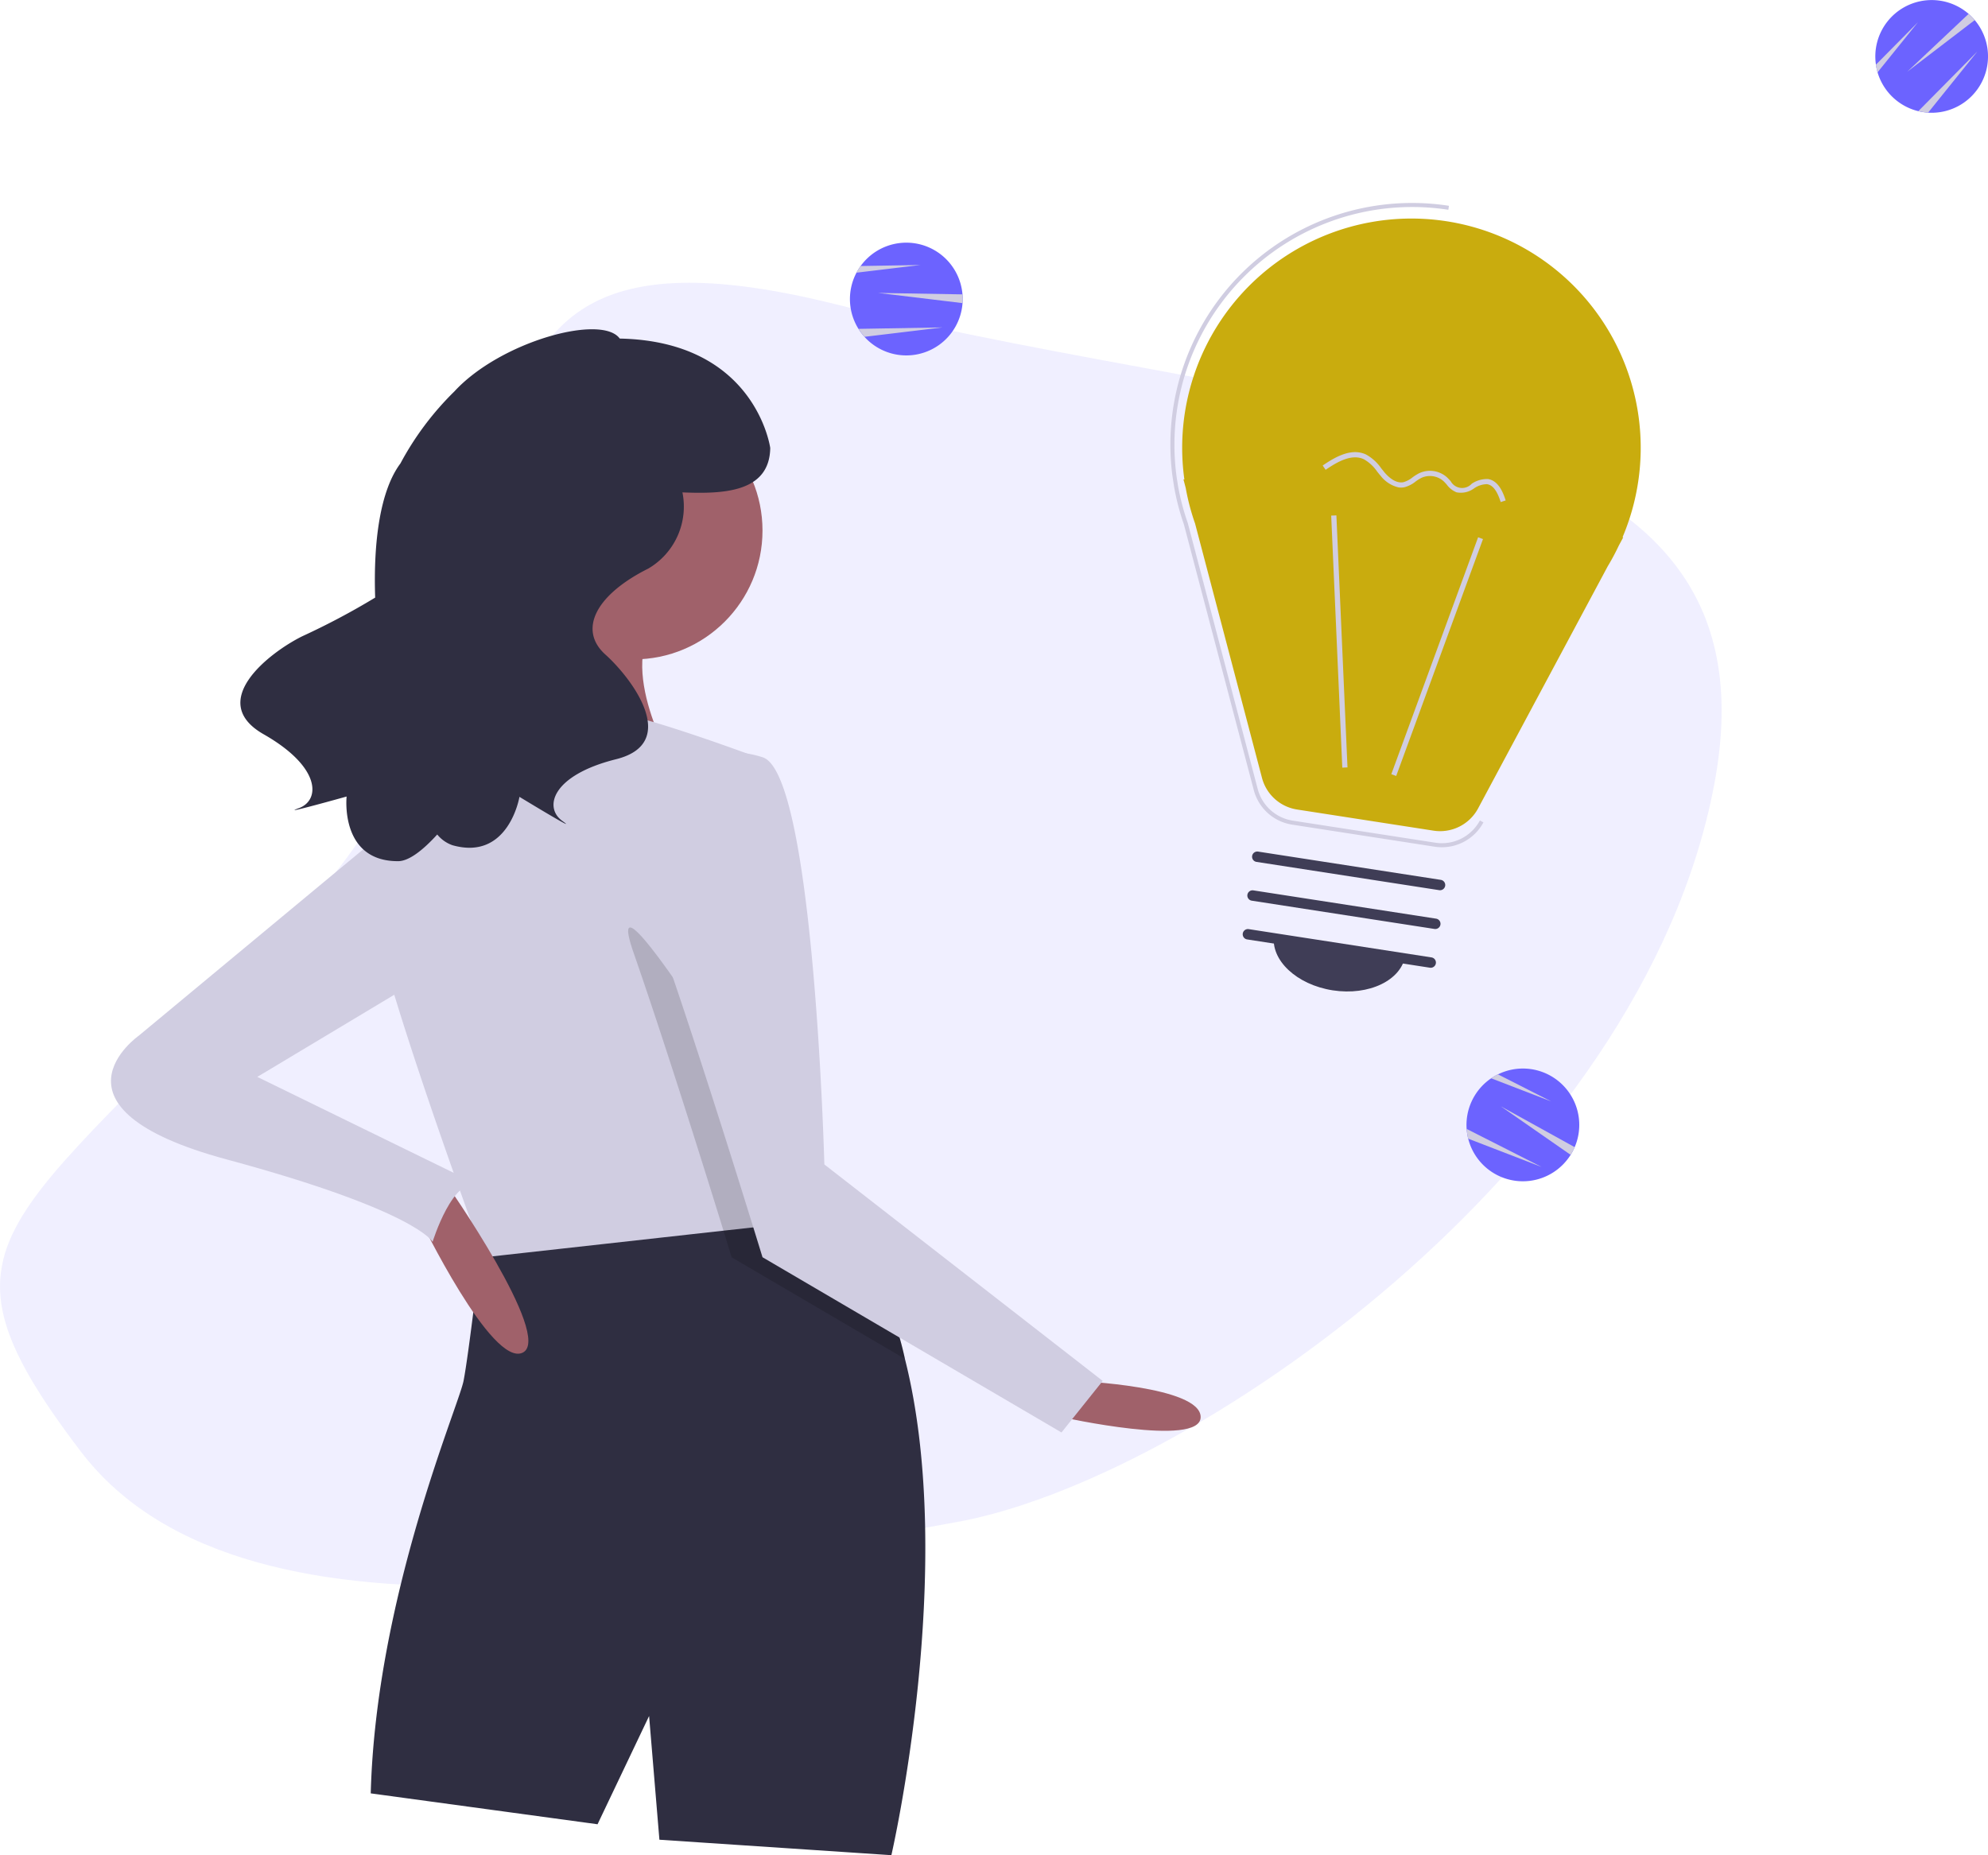 <svg height="114.104" viewBox="0 0 122.26 114.104" width="122.26" xmlns="http://www.w3.org/2000/svg"><path d="m1081.589-588.391c-29.216-7.284-14.49 16.9-32.385 36.857s-24.482 20.01-14.06 33.7 39.682 6.852 53.839 4.344 42.135-21.693 46.615-45.357-24.798-22.26-54.009-29.544z" fill="#6c63ff" opacity=".1" transform="translate(-1030.176 607.109)"/><path d="m373.967 47.468c0 .085 0 .17-.01.253a3.467 3.467 0 1 1 -6.523-1.871 3.192 3.192 0 0 1 .255-.41 3.466 3.466 0 0 1 6.265 1.746c.009.092.013.186.013.282z" fill="#6c63ff" transform="translate(-314.762 -29.077)"/><g fill="#d0cde1"><path d="m386.234 69.373c0 .085 0 .17-.01.253l-5.191-.626 5.188.089c.009.095.013.189.013.284z" transform="translate(-327.029 -50.983)"/><path d="m376.461 86.112-4.8.578a3.485 3.485 0 0 1 -.367-.489z" transform="translate(-318.495 -65.974)"/><path d="m374.206 55.112-3.933.473a3.192 3.192 0 0 1 .255-.41z" transform="translate(-317.601 -38.813)"/></g><path d="m760.558 540.091c-.04.075-.082.149-.127.218a3.467 3.467 0 1 1 -4.885-4.71 3.2 3.2 0 0 1 .418-.242 3.466 3.466 0 0 1 4.716 4.479c-.036.086-.08.171-.122.255z" fill="#6c63ff" transform="translate(-663.839 -469.279)"/><path d="m775.493 556.555c-.04.075-.082.149-.127.218l-4.292-2.984 4.541 2.511c-.037.086-.078.171-.122.255z" fill="#d0cde1" transform="translate(-678.773 -485.743)"/><path d="m758.718 567.317-4.513-1.74a3.476 3.476 0 0 1 -.094-.6z" fill="#d0cde1" transform="translate(-663.911 -495.542)"/><path d="m769.984 539.56-3.7-1.426a3.193 3.193 0 0 1 .418-.242z" fill="#d0cde1" transform="translate(-674.582 -471.814)"/><path d="m962.984 86.049c.06.061.117.123.169.188a3.467 3.467 0 1 1 -5.976 3.215 3.2 3.2 0 0 1 -.1-.472 3.466 3.466 0 0 1 5.7-3.125c.072.061.141.126.207.194z" fill="#6c63ff" transform="translate(-841.709 -85.003)"/><path d="m976.9 92.084c.06.061.117.123.169.188l-4.152 3.177 3.776-3.559c.071.06.139.125.207.194z" fill="#d0cde1" transform="translate(-855.624 -91.037)"/><path d="m982.03 110.536-3.03 3.764a3.469 3.469 0 0 1 -.6-.094z" fill="#d0cde1" transform="translate(-860.421 -107.374)"/><path d="m959.935 96.023-2.485 3.084a3.2 3.2 0 0 1 -.1-.472z" fill="#d0cde1" transform="translate(-841.982 -94.658)"/><path d="m473.051 609.453s7.608.317 7.608 2.219-8.559 0-8.559 0z" fill="#a0616a" transform="translate(-406.82 -524.514)"/><path d="m161.047 559.638-14.266-.951-.634-7.608-3.17 6.657-13.949-1.9c.317-12.047 5.389-23.776 5.706-25.361s1.075-8.135 1.075-8.135c1.385-2.939 8.645-3.215 14.335-2.948 2.359.108 4.451.311 5.741.456.853.1 1.357.165 1.357.165a19.867 19.867 0 0 1 4.638 9.1c3.247 12.848-.833 30.525-.833 30.525z" fill="#2f2e41" transform="translate(-106.228 -445.534)"/><circle cx="38.968" cy="32.631" fill="#a0616a" r="7.925"/><path d="m172.382 202.376s-2.219 9.827-5.706 12.681 13.632 0 13.632 0-3.8-6.34-.951-9.193-6.975-3.488-6.975-3.488z" fill="#a0616a" transform="translate(-138.803 -167.842)"/><path d="m155.674 308.007-5.259.583-14.715 1.636s-.07-.187-.193-.526c-1.068-2.913-6.214-17.09-6.781-21.348-.634-4.755 6.023-10.461 6.023-10.461a77.917 77.917 0 0 1 8.242-1.268c1.9 0 9.51 2.853 9.51 2.853l2.84 25.524.244 2.21z" fill="#d0cde1" transform="translate(-105.927 -232.896)"/><path d="m273.858 410.717-10.658-6.249s-.187-.609-.5-1.636c-.159-.514-.352-1.135-.571-1.839-1.23-3.95-3.294-10.468-4.949-15.229-2.536-7.291 9.828 13 9.828 13l.618.479.244 2.21c.853.1 1.357.165 1.357.165a19.867 19.867 0 0 1 4.631 9.099z" opacity=".15" transform="translate(-218.206 -327.138)"/><path d="m268.637 298.149s-3.17 4.121-.634 11.412 6.023 18.7 6.023 18.7l18.387 10.778 2.536-3.17-17.119-13.315s-.634-24.093-3.8-25.044a6.5 6.5 0 0 0 -5.393.639z" fill="#d0cde1" transform="translate(-227.133 -250.934)"/><path d="m153.351 513.1s4.438 9.193 6.34 8.242-4.755-10.461-4.755-10.461z" fill="#a0616a" transform="translate(-127.539 -438.15)"/><path d="m18.512 325.267-16.8 13.949s-6.34 4.438 5.389 7.608 12.679 5.076 12.679 5.076 1.268-4.121 2.853-3.487l-13.633-6.661 11.1-6.657z" fill="#d0cde1" transform="translate(6.824 -275.517)"/><path d="m68.062 105.926a44.772 44.772 0 0 0 4.488-2.38c-.116-3.454.309-6.59 1.554-8.252a18.253 18.253 0 0 1 3.316-4.427c2.823-3.073 9.065-4.788 10.172-3.253 8.373.165 9.255 6.729 9.255 6.729-.044 2.745-2.9 2.832-5.4 2.732a4.416 4.416 0 0 1 -2.1 4.685c-3.3 1.652-4.294 3.8-2.642 5.285s4.624 5.45.661 6.441-4.459 2.973-3.3 3.8-2.642-1.486-2.642-1.486-.661 3.964-4.129 2.973a2.087 2.087 0 0 1 -.927-.657c-.937 1.029-1.772 1.638-2.4 1.641-3.607.019-3.174-3.976-3.174-3.976s-4.281 1.2-2.945.719 1.393-2.525-2.157-4.548.379-5.04 2.37-6.026z" fill="#2f2e41" transform="translate(-49.478 -66.79)"/><path d="m451.437 209.691-.058-.008.14.533a14.014 14.014 0 0 0 .576 2.189l4.114 15.64a2.651 2.651 0 0 0 2.158 1.945l8.39 1.3a2.65 2.65 0 0 0 2.742-1.368l7.973-14.893a14 14 0 0 0 .682-1.274l.271-.506-.042-.006a14.1 14.1 0 1 0 -26.947-3.551z" fill="#c9ac0e" transform="translate(-378.598 -180.2)"/><path d="m462.083 225.463a2.878 2.878 0 0 1 -.441-.034l-8.77-1.357a2.894 2.894 0 0 1 -2.357-2.124l-4.3-16.348a14.736 14.736 0 0 1 -.6-2.3l-.109-.715a14.862 14.862 0 0 1 17.012-16.575l-.038.245a14.62 14.62 0 0 0 -16.707 16.458l.084.535a14.642 14.642 0 0 0 .6 2.278l4.3 16.357a2.646 2.646 0 0 0 2.155 1.943l8.77 1.357a2.651 2.651 0 0 0 2.738-1.367l.218.117a2.9 2.9 0 0 1 -2.555 1.53z" fill="#d0cde1" transform="translate(-373.408 -173.352)"/><path d="m0 0h15.517v.32h-15.517z" fill="#d0cde1" transform="matrix(.344 -.939 .939 .344 85.564 47.617)"/><path d="m0 0h.32v15.517h-.32z" fill="#d0cde1" transform="matrix(.999 -.044 .044 .999 81.867 31.713)"/><g fill="#3f3d56"><path d="m492.862 548.9-11.238-1.739a.32.32 0 0 1 .1-.633l11.238 1.739a.32.32 0 0 1 -.094.634z" transform="translate(-404.928 -489.381)"/><path d="m495.165 529.627-11.238-1.739a.32.32 0 0 1 .094-.634l11.238 1.739a.32.32 0 1 1 -.094.634z" transform="translate(-406.943 -472.491)"/><path d="m497.516 510.358-11.238-1.739a.32.32 0 0 1 .1-.633l11.238 1.739a.32.32 0 0 1 -.1.633z" transform="translate(-409.006 -455.608)"/><path d="m500.4 552.873c2.229.345 4.228-.618 4.465-2.15l-8.072-1.249c-.233 1.532 1.382 3.054 3.607 3.399z" transform="translate(-418.439 -491.962)"/></g><path d="m525.726 311.749a1.972 1.972 0 0 1 -1.094-.707c-.071-.083-.141-.17-.21-.256a2.5 2.5 0 0 0 -.825-.768c-.735-.343-1.6.136-2.351.65l-.181-.264c.825-.565 1.786-1.088 2.668-.676a2.777 2.777 0 0 1 .94.858c.068.084.135.168.2.249.226.264.677.692 1.16.593a1.561 1.561 0 0 0 .557-.295 2.979 2.979 0 0 1 .394-.249 1.569 1.569 0 0 1 1.722.243 3.1 3.1 0 0 1 .234.247.8.8 0 0 0 1.289.152 1.655 1.655 0 0 1 .969-.29h.035c.631.1.922.8 1.086 1.316l-.306.1c-.224-.708-.5-1.06-.853-1.1a1.409 1.409 0 0 0 -.78.254 1.372 1.372 0 0 1 -1.081.247 1.386 1.386 0 0 1 -.6-.47 2.817 2.817 0 0 0 -.209-.222 1.258 1.258 0 0 0 -1.364-.193 2.684 2.684 0 0 0 -.351.223 1.819 1.819 0 0 1 -.677.347 1.051 1.051 0 0 1 -.372.011z" fill="#d0cde1" transform="translate(-439.721 -281.772)"/></svg>